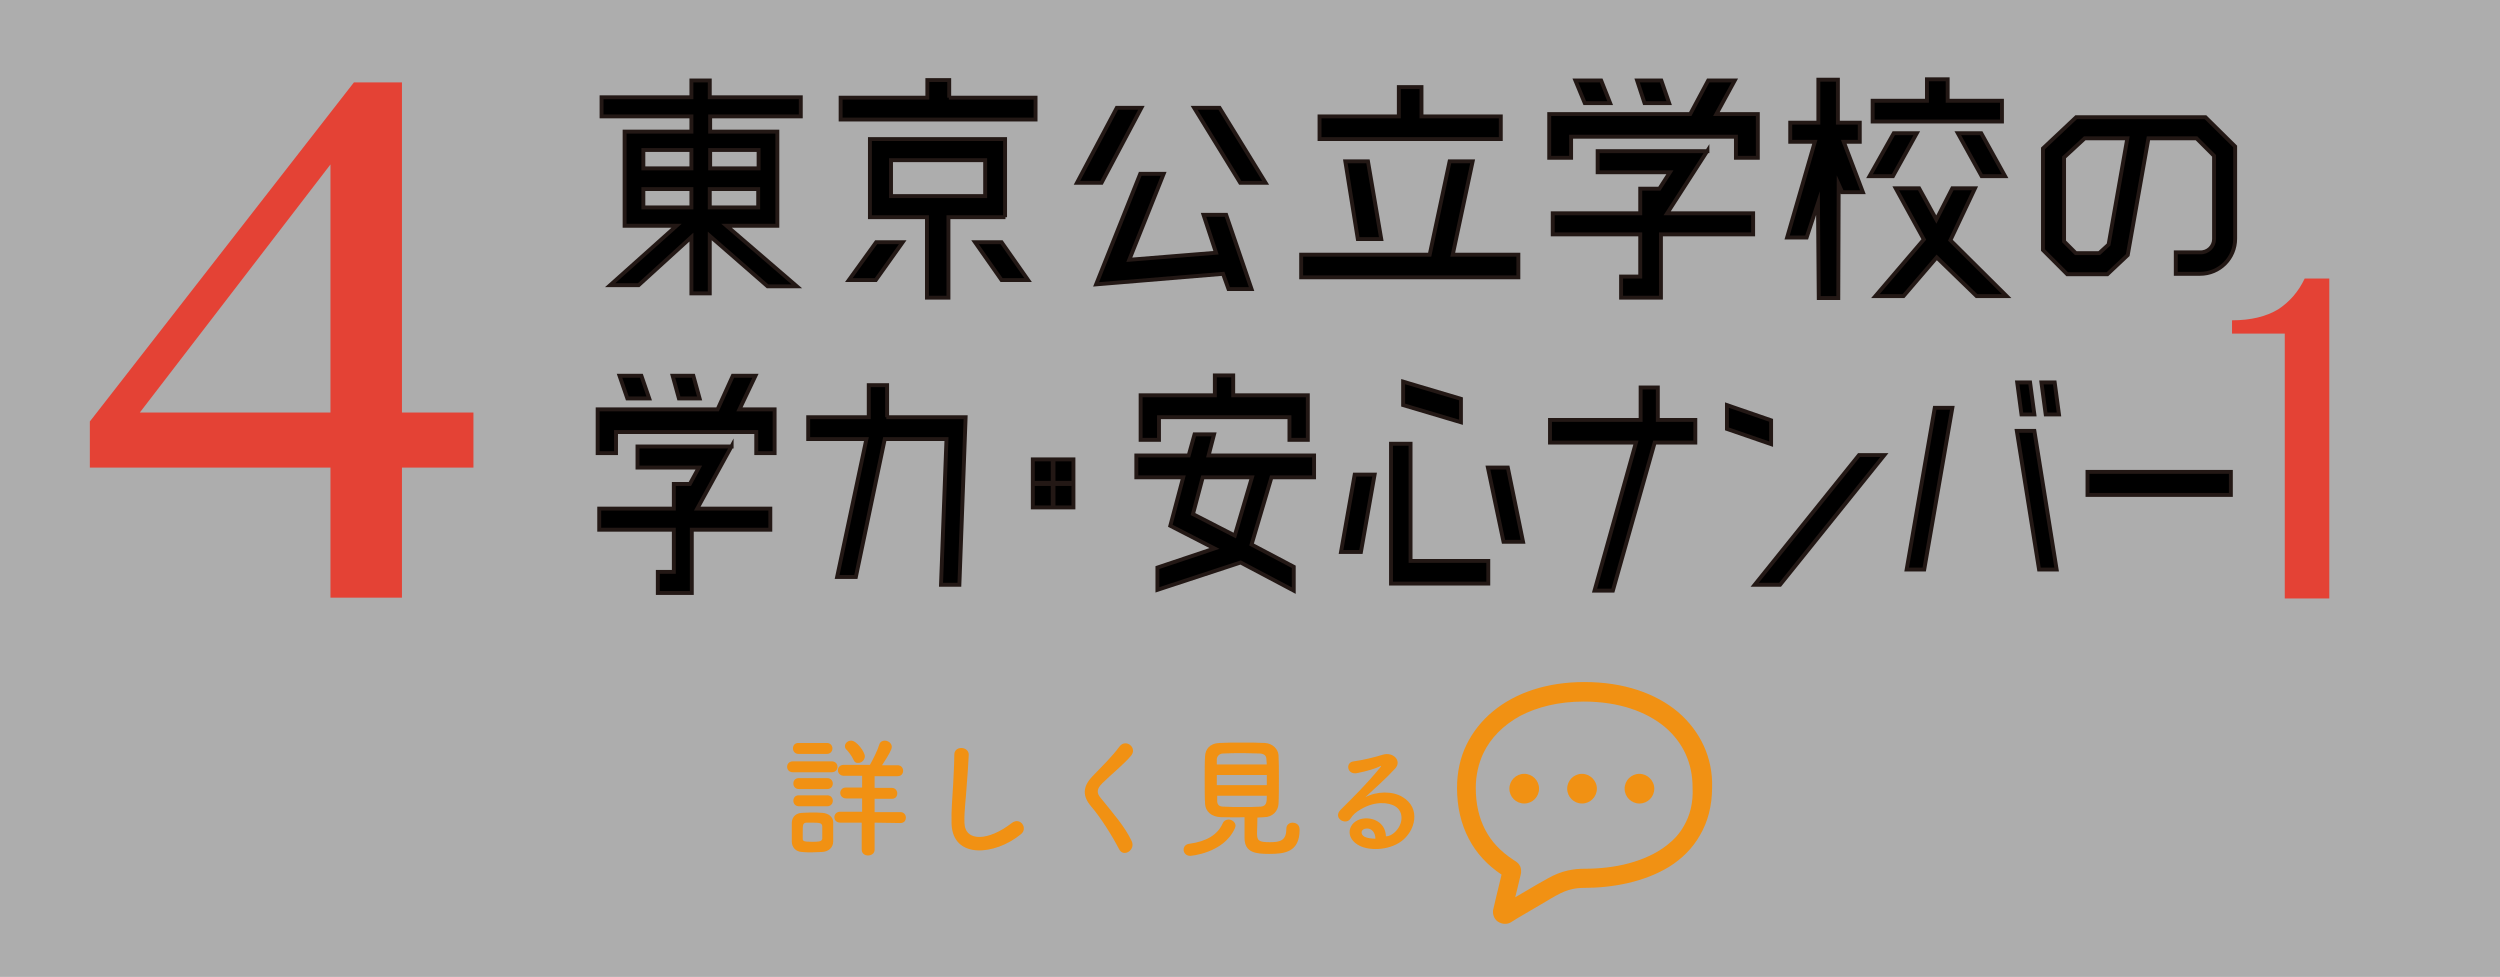 <?xml version="1.0" encoding="utf-8"?>
<!-- Generator: Adobe Illustrator 19.1.0, SVG Export Plug-In . SVG Version: 6.00 Build 0)  -->
<!DOCTYPE svg PUBLIC "-//W3C//DTD SVG 1.1//EN" "http://www.w3.org/Graphics/SVG/1.1/DTD/svg11.dtd">
<svg version="1.1" xmlns="http://www.w3.org/2000/svg" xmlns:xlink="http://www.w3.org/1999/xlink" x="0px" y="0px" width="640px"
	 height="250px" viewBox="0 0 640 250" style="enable-background:new 0 0 640 250;" xml:space="preserve">
<rect x="0" y="0" width="640" height="250" fill="#333333" stroke="none"/>
<style type="text/css">
	.st0{display:none;}
	.st1{display:inline;opacity:0.6;fill:#FFFFFF;}
	.st2{display:inline;}
	.st3{fill:#E44235;}
	.st4{stroke:#231815;stroke-miterlimit:10;}
	.st5{fill:#F19113;}
	.st6{opacity:0.6;fill:#FFFFFF;}
</style>
<g id="_x31_" class="st0">
	<rect class="st1" width="640" height="250"/>
	<g class="st2">
		<g>
			<path class="st3" d="M72.3,154V44.9H50.6v-5.5c7.9-0.1,14.2-1.6,18.9-4.6c4.7-3,8.4-7.2,11-12.7h10.1V154H72.3z"/>
		</g>
	</g>
	<g class="st2">
		<path class="st4" d="M157.2,22.7h18.3l-3.4,15.7l3.1,10.9v13.4h-8.3v-5.3h3V50l-3.2-11.5l2.2-10.5h-6.3v49h-5.3V22.7z M212,33.7
			h-19.2l-0.9,7.7h17.4l-0.9,33.8h-5.7l0.8-28.2h-12.3l-3.4,27.7H182l5.1-41h-8.8V28h13.9v-6.5h5.8V28h14V33.7z"/>
		<path class="st4" d="M244.2,42.1h-7.5l-5.7-9.9l6.6-10h7.7l-6.7,10.3L244.2,42.1z M276.7,75.1h-9.6l-12.9-10.6l-12.5,10.6h-9.8
			l19.3-16.2V45.8h6.6v13.6L276.7,75.1z M236,57.5l-3.9-8.9h7.3l3.9,8.9H236z M260,42.1h-7.5l-6-10.6l5.9-9.3h7.5l-5.9,9.4L260,42.1
			z M276.1,42.1h-7.3L263,31.7l4.9-9.5h7.3l-4.8,9.4L276.1,42.1z M265,57.5l4.3-9.5h7.2l-4.1,9.5H265z"/>
		<path class="st4" d="M211.7,123.2H199l-6,17.2l12.7,5.7v6.1l-16-7.2l-25.1,7v-5.7l17.2-4.9l-13.3-5.8l3.9-12.4h-14.1v-5.6h15.8
			l1.8-5.4h5.8l-1.7,5.4h31.7V123.2z M165.1,107.8v5.8h-5.6v-11.4h22.4v-5.1h5.6v5.1h22.4v11.4h-5.6v-5.8H165.1z M187.9,138.1
			l5.1-14.9h-14.8l-3,9.4L187.9,138.1z"/>
		<path class="st4" d="M254.9,104.9l-18.8,17.6h-8.2l26.9-25.3l27.8,25.3h-8.4L254.9,104.9z M257.5,145.7h19.2v5.3h-43.6v-5.3h19.2
			v-8.9h-15.2v-5.3h15.2v-7.5h-12.2v-5.2h29.7v5.2h-12.3v7.5h15.2v5.3h-15.2V145.7z"/>
		<path class="st4" d="M349.7,108.5v5.8h-13.9l-14.2,37.9h-6.3l14.1-37.9h-29.3v-5.8H331v-8.3h5.9v8.3H349.7z"/>
		<path class="st4" d="M386.5,114.7l-15.1-3.9v-6.1l15.1,3.9V114.7z M416.5,117.5h8.7l-35.7,33.2h-8.7L416.5,117.5z"/>
		<path class="st4" d="M440.2,146.8l9.6-41.4h6l-9.6,41.4H440.2z M483.9,111.3l7.6,35.5h-6l-7.6-35.5H483.9z M483.9,107.1h-4.4
			l-1.4-8.2h4.4L483.9,107.1z M492.2,107.1h-4.5l-1.4-8.2h4.5L492.2,107.1z"/>
		<path class="st4" d="M560.6,127.7h-48.9v-5.9h48.9V127.7z"/>
	</g>
	<g class="st2">
		<path class="st3" d="M584.9,154.2V86.4h-13.5V83c4.9,0,8.8-1,11.8-2.8c2.9-1.9,5.2-4.5,6.8-7.9h6.3v81.9H584.9z"/>
	</g>
	<g class="st2">
		<g>
			<g>
				<path class="st5" d="M203,197.7c-1,0-1.5-0.7-1.5-1.4c0-0.7,0.5-1.4,1.5-1.4h9.9c1,0,1.5,0.7,1.5,1.4c0,0.7-0.5,1.4-1.5,1.4H203
					z M210.5,218.1c-0.7,0-1.7,0.1-2.7,0.1c-0.9,0-1.9,0-2.6-0.1c-1.5-0.1-2.5-1.2-2.5-2.7c0-0.9,0-1.7,0-2.4c0-0.8,0-1.5,0-2.3
					c0-1.3,0.8-2.5,2.5-2.6c0.6,0,1.5-0.1,2.4-0.1c1.1,0,2.2,0,3,0.1c1.3,0.1,2.7,0.9,2.7,2.4c0,0.8,0,1.6,0,2.5c0,0.8,0,1.6,0,2.4
					C213.3,216.9,212.2,218,210.5,218.1z M204.4,193c-0.9,0-1.4-0.7-1.4-1.4c0-0.7,0.4-1.4,1.4-1.4h7.3c0.9,0,1.4,0.7,1.4,1.4
					c0,0.7-0.5,1.4-1.4,1.4H204.4z M204.5,202c-0.9,0-1.4-0.7-1.4-1.4c0-0.7,0.4-1.4,1.4-1.4h7.3c0.9,0,1.4,0.7,1.4,1.4
					c0,0.7-0.5,1.4-1.4,1.4H204.5z M204.5,206.4c-0.9,0-1.4-0.7-1.4-1.4s0.4-1.4,1.4-1.4h7.3c0.9,0,1.4,0.7,1.4,1.4
					s-0.5,1.4-1.4,1.4H204.5z M210.5,213.1c0-0.5,0-1.1,0-1.6c-0.1-0.8-0.6-0.9-2.5-0.9c-0.6,0-1.2,0-1.6,0
					c-0.9,0.1-0.9,0.6-0.9,2.5c0,0.5,0,1.1,0,1.6c0,0.6,0.2,0.8,2.4,0.8c1.5,0,2.5,0,2.6-0.8C210.5,214.2,210.5,213.6,210.5,213.1z
					 M223.9,210.6l0,6.9c0,1-0.8,1.5-1.7,1.5c-0.8,0-1.6-0.5-1.6-1.5v-6.9l-5.5,0c-1,0-1.5-0.7-1.5-1.4c0-0.7,0.5-1.4,1.5-1.4l5.6,0
					v-3.4l-4.1,0c-0.9,0-1.5-0.7-1.5-1.4c0-0.7,0.5-1.4,1.5-1.4l4.1,0v-3l-4.7,0c-0.9,0-1.5-0.7-1.5-1.4c0-0.7,0.5-1.4,1.5-1.4h6.7
					c0.7-1.2,2-3.8,2.4-5.2c0.2-0.7,0.8-1,1.4-1c0.9,0,1.8,0.7,1.8,1.6c0,0.7-0.8,2.1-2.5,4.7h4c0.9,0,1.4,0.7,1.4,1.4
					c0,0.7-0.4,1.4-1.4,1.4l-5.9,0v3l4.4,0c0.9,0,1.4,0.7,1.4,1.4c0,0.7-0.4,1.4-1.4,1.4l-4.4,0v3.4l6.6,0c0.9,0,1.4,0.7,1.4,1.4
					c0,0.7-0.4,1.4-1.4,1.4L223.9,210.6z M218.5,194.5c-0.5-1.1-1.4-2.2-1.9-2.7c-0.2-0.2-0.3-0.5-0.3-0.8c0-0.7,0.7-1.4,1.6-1.4
					c1.4,0,3.5,2.9,3.5,4c0,0.9-0.8,1.7-1.6,1.7C219.2,195.4,218.7,195.1,218.5,194.5z"/>
				<path class="st5" d="M243.6,210.9c-0.1-3.5,0.2-6.4,0.4-10c0.1-2.2,0.3-5.5,0.3-7.6c-0.1-2.5,3.7-2.3,3.7-0.1
					c-0.1,2.1-0.3,5.3-0.5,7.6c-0.2,3.6-0.7,6.7-0.6,9.9c0.2,4.9,6.2,4.6,12.1,0c2.2-1.7,4.3,1.4,2.3,2.9
					C254.7,219,243.9,220,243.6,210.9z"/>
				<path class="st5" d="M286.5,217.4c-2-3.8-4.8-8.2-7.2-11c-2.2-2.6-2.2-5,0.4-7.7c2.3-2.4,4.9-4.9,6.9-7.6c1.6-2.1,4.6,0.3,3,2.3
					c-1.7,2.1-5.3,5-7.4,7.1c-1.5,1.5-1.5,2.5-0.4,3.8c3.4,4.2,6.2,7.4,7.9,11C290.8,217.6,287.6,219.6,286.5,217.4z"/>
				<path class="st5" d="M304.7,219.1c-1.1,0-1.7-0.8-1.7-1.6c0-0.7,0.5-1.4,1.5-1.5c4.4-0.6,7.2-2.3,8.5-5.2c0.3-0.7,0.9-1,1.5-1
					c0.9,0,1.8,0.7,1.8,1.6c0,0.2-0.1,0.4-0.2,0.7C313.2,218.5,304.7,219.1,304.7,219.1z M312.5,209.2c-2.4-0.1-3.9-1.5-4-3.4
					c-0.1-1.5-0.1-3.9-0.1-6.3c0-2.4,0-4.7,0.1-6c0.1-1.6,1.1-3.2,3.7-3.3c1.6-0.1,3.6-0.1,5.7-0.1c2.1,0,4.2,0,5.9,0.1
					c2,0.1,3.4,1.6,3.5,3.1c0.1,1.5,0.1,3.6,0.1,5.9c0,2.5,0,5-0.1,6.6c-0.1,1.8-1.5,3.4-3.7,3.4c-0.6,0-1.1,0.1-1.7,0.1
					c0,1.4-0.1,2.9-0.1,4c0,1.9,0.4,2.3,3.3,2.3c2.6,0,4.2-0.4,4.2-3.4c0-1.1,0.8-1.6,1.6-1.6c0.6,0,1.8,0.3,1.8,1.8
					c0,5.8-3.9,6.2-7.8,6.2c-3.4,0-6.3-0.3-6.3-4.1c0-0.9,0-3.4,0-5.3C316.6,209.3,314.5,209.2,312.5,209.2z M324.3,198.4h-12.8v2.6
					h12.8V198.4z M324.3,195.8c0-0.5-0.1-1-0.1-1.4c0-0.9-0.5-1.4-1.6-1.5c-1.1,0-2.6-0.1-4.2-0.1c-1.9,0-3.8,0-5.3,0.1
					c-1,0-1.6,0.8-1.6,1.5c0,0.4,0,0.8,0,1.3H324.3z M311.6,203.6c0,0.5,0,0.9,0,1.4c0,1.1,0.6,1.5,1.6,1.5c1.6,0.1,3.2,0.1,5,0.1
					c1.5,0,3,0,4.5-0.1c1.6-0.1,1.6-1.3,1.6-2.8H311.6z"/>
				<path class="st5" d="M356.9,213.2c2.5-2.2,2.4-5.4,0.4-6.7c-1.8-1.2-5.4-1.4-8.8,0.6c-1.4,0.8-2.1,1.4-2.8,2.5
					c-1.2,1.8-4.6-0.2-2.5-2.3c3.7-3.7,6.4-6.3,10.2-10.9c0.4-0.5,0-0.3-0.2-0.2c-0.9,0.5-3.2,1.2-5.7,1.7c-2.7,0.6-3.2-2.8-0.9-3
					c2.3-0.3,5.5-1.1,7.4-1.7c2.7-0.8,4.9,1.6,3.2,3.5c-1.1,1.2-2.4,2.5-3.8,3.8s-2.7,2.5-3.9,3.6c3-1.6,7-1.6,9.5-0.1
					c4.9,2.9,3.3,8.8-0.3,11.4c-3.3,2.4-8.6,2.5-11.2,0.8c-3.6-2.3-2-6.5,2-6.7c2.7-0.1,5.2,1.5,5.3,4.6
					C355.6,214.1,356.3,213.7,356.9,213.2z M349.8,212.1c-1.5,0.1-1.6,1.5-0.5,2.1c0.8,0.4,1.9,0.5,2.8,0.5
					C352.1,213.2,351.2,212,349.8,212.1z"/>
			</g>
			<g>
				<path class="st5" d="M429.6,182.3c-5.7-4.8-13.9-7.7-24-7.7c-9.5,0-17.6,2.7-23.4,7.5c-2.9,2.4-5.2,5.3-6.8,8.6
					c-1.6,3.3-2.4,7-2.4,11c0,4.8,1,9.2,3,13c1.9,3.7,4.8,6.8,8.4,9.2c-0.9,3.6-2.1,8.8-2.1,8.8c-0.1,0.2-0.1,0.5-0.1,0.7
					c0,1,0.4,1.9,1.2,2.5l0,0v0c0.6,0.4,1.2,0.6,1.9,0.6c0.5,0,1-0.1,1.5-0.4l0,0l0,0c0,0,0.6-0.4,1.6-1c1.5-0.9,3.8-2.2,5.8-3.4
					c1-0.6,2-1.2,2.7-1.6c0.8-0.4,1.3-0.8,1.6-0.9l0,0l0,0c2.8-1.6,5.1-1.9,6.9-1.9c7.5,0,15.5-1.5,21.9-5.4c3.2-2,6-4.7,7.9-8.1
					c2-3.4,3.1-7.5,3.1-12.3C438.5,194,435.3,187.2,429.6,182.3z M431.1,211.4c-1.1,2-2.6,3.6-4.4,5c-2.7,2.1-6,3.6-9.7,4.6
					c-3.7,1-7.6,1.4-11.5,1.4c-2.4,0-5.7,0.4-9.3,2.5v0c-0.4,0.2-1.3,0.7-2.5,1.4c-1.7,1-3.9,2.3-5.8,3.4c0.5-1.9,1-4.2,1.4-5.8v0
					c0.1-0.3,0.1-0.6,0.1-0.9c0-0.5-0.1-1.1-0.4-1.5c-0.2-0.4-0.5-0.6-0.7-0.8c-0.4-0.3-0.6-0.4-0.8-0.5l-0.1-0.1l0,0
					c-3.2-2.1-5.6-4.6-7.2-7.7c-1.6-3.1-2.4-6.6-2.4-10.7c0-3.2,0.7-6.2,1.9-8.8c1.9-4,5.1-7.2,9.4-9.6c4.4-2.3,9.9-3.7,16.3-3.7
					c9.1,0,16.1,2.6,20.8,6.5c4.7,4,7.1,9.3,7.1,15.5C433.5,205.6,432.6,208.8,431.1,211.4z"/>
				<path class="st5" d="M390.2,198.1c-2.1,0-3.8,1.7-3.8,3.8c0,2.1,1.7,3.8,3.8,3.8c2.1,0,3.8-1.7,3.8-3.8
					C394,199.8,392.3,198.1,390.2,198.1z"/>
				<path class="st5" d="M405,198.1c-2.1,0-3.8,1.7-3.8,3.8c0,2.1,1.7,3.8,3.8,3.8c2.1,0,3.8-1.7,3.8-3.8S407,198.1,405,198.1z"/>
				<path class="st5" d="M419.7,198.1c-2.1,0-3.8,1.7-3.8,3.8c0,2.1,1.7,3.8,3.8,3.8c2.1,0,3.8-1.7,3.8-3.8S421.7,198.1,419.7,198.1
					z"/>
			</g>
		</g>
	</g>
</g>
<g id="_x32_" class="st0">
	<rect class="st1" width="640" height="250"/>
	<g class="st2">
		<g>
			<path class="st3" d="M26.6,153v-3.4c9.6-9.1,17.8-17.1,24.9-24c7-6.9,12.9-13,17.8-18.4c4.9-5.3,8.8-10,11.9-14
				c3.1-4,5.4-7.5,7.1-10.7c1.7-3.1,2.9-6,3.5-8.7c0.6-2.6,0.9-5.3,0.9-7.9c0-3.8-0.6-7.5-1.8-11.1c-1.2-3.6-3-6.8-5.3-9.5
				c-2.3-2.8-5.3-5-8.7-6.7c-3.5-1.7-7.5-2.5-12.2-2.5c-3.6,0-7.1,0.6-10.6,1.9c-3.5,1.2-6.6,2.9-9.4,5c-2.8,2.1-5.2,4.6-7.1,7.4
				c-1.9,2.8-3.1,5.9-3.7,9.1h-3.8c0.4-5.3,1.8-10.3,4.2-14.9c2.4-4.7,5.5-8.7,9.2-12.2c3.7-3.5,8-6.2,12.8-8.2c4.8-2,9.9-3,15.2-3
				c6.7,0,12.5,1,17.6,2.9c5.1,1.9,9.3,4.5,12.6,7.7c3.4,3.2,5.9,7,7.6,11.3c1.7,4.3,2.6,8.8,2.6,13.6c0,5-1.1,10-3.3,15.1
				c-2.2,5.1-5.8,10.8-10.7,17.1c-4.9,6.3-11.4,13.5-19.3,21.5c-7.9,8-17.6,17.4-29,28.1h69L109,153H26.6z"/>
		</g>
	</g>
	<g class="st2">
		<path class="st4" d="M172,39.8h4.6l1.7,13.4h-4.6l-0.2-1.9l-3.2,0.1v24.9h-5.1V51.6l-8.8,0.3l6.5-11.6l-6.7-6.9l8.4-13.4h5.8
			l-7.9,12.7l3,3.3l3.9-6.4h5.3L164.2,47l8.5-0.2L172,39.8z M156.2,72.4l1.5-14.4h4.6l-1.5,14.4H156.2z M172.5,59.4h4.6l0.6,10.1
			h-4.6L172.5,59.4z M199.5,70.6h13.3v5.1h-31.6v-5.1h13.2v-9.2h-10.3v-5.2h10.3v-6.9h5.2v6.9h10.4v5.2h-10.4V70.6z M191.6,47.3
			h-8.1l10.1-8.2l-6.9-8.8h6.7l3.4,4.7l4.7-8h-18.5v-5h27.2l-9.8,16.7l11.3,8.5h-8.5l-6-4.4L191.6,47.3z"/>
		<path class="st4" d="M237.2,24.8v5.6l-9.3-2.4v-5.6L237.2,24.8z M237.2,40v5.6l-9.3-2.5v-5.6L237.2,40z M228.6,75.6l3.9-19.8h5.6
			l-4,19.8H228.6z M282.7,28.9h-6.8l-9.3,9.4l15.4,7.2v5.2l-6.4-2.9v28.6h-4.9v-9.7H253l-1,9.4h-4.9l2.3-21.9v-6.8l-5.3,2.3v-5.1
			l14.3-6.4l-9.4-9.3h-6V24h17.4v-3.5h4.9V24h17.4V28.9z M253.6,61.5h17.1v-5.7h-16.6L253.6,61.5z M270.7,50.8v-5.2l-8.3-3.7
			l-8.1,3.5v5.4H270.7z M262.4,35.4l6.3-6.5H256L262.4,35.4z"/>
		<path class="st4" d="M351.8,41.8L342,57.1l5.8,18.4h-5.9l-3.9-12.3l-6.7,10.3h-6.7l11.2-17.3l-7.2-22.1h-22.5v9.4h16.5l-1.7,21
			h-5.6l1.2-15.5h-10.9l-2.3,26.2h-5.6l2.8-32.1V28.5H328v-8.1h5.6v8.1h17.3v5.6h-16.3l5.1,16.1l5.4-8.4H351.8z M347.8,26.4h-6.2
			l-2.2-4.9h6.2L347.8,26.4z"/>
		<path class="st4" d="M422.7,53.3h-24.6l8,7.9l3.7-3.6h7.8l-7.5,7.5l9.2,9h-7.9l-21.2-20.7h-6.8v13.3l9-2.2V70l-14.6,3.7V53.3h-9.9
			V48h9.9V21.1H417v5.7h-33.7v3.4H414v5.3h-30.7V39H414v5.4h-30.7V48h39.4V53.3z"/>
		<path class="st4" d="M156.1,106.8h6l3.9,10.6h-6.1L156.1,106.8z M166.3,97.2h5.6v54.2h-5.6v-18.1l-8.3,5.9v-7l8.3-5.8V97.2z
			 M211.7,129.1h-7v22.4h-5.2v-22.4h-22.9v-5.2h22.9V120h5.2v3.9h7V129.1z M209.8,102.5l-32.7,2.9v-5.6l32.7-2.9V102.5z
			 M177.5,108.2h5.8l2.3,10h-5.7L177.5,108.2z M188.3,133.6l5,8.4h-6.5l-4.9-8.4H188.3z M188.8,106.8h5.8l1.5,8.7h-5.7L188.8,106.8z
			 M204.1,107.3h6.2l-4.6,10.3h-6.2L204.1,107.3z"/>
		<path class="st4" d="M269.6,121.3v5.6h-18.9l17.7,18.8h-7.6l-13.6-14.5v19.9h-5.6v-19.6l-12.4,14.1h-7.5l16.5-18.8H219v-5.6h11.2
			l-3.2-10.1h5.8l3.3,10.1h5.5V108h-19.5v-5.6h19.5v-5.9h5.6v5.9h19.4v5.6h-19.4v13.4h5.4l3.8-10.1h6l-3.7,10.1H269.6z"/>
		<path class="st4" d="M274.8,124l0.8-15.6h5.1l-0.8,15.6H274.8z M282.1,152V96.3h5.5V152H282.1z M289.1,106.3h4.9l0.8,8.5H290
			L289.1,106.3z M317.5,144.7h14.3v5.3h-34.2v-5.3h14.4v-14.2h-10.3v-5.3h10.3v-11.7h-8.2l-1.8,9.6h-5.6l4.1-23h5.7l-1.5,8h7.2V96.6
			h5.4v11.5h11.2v5.3h-11.2v11.7h10.2v5.3h-10.2V144.7z"/>
		<path class="st4" d="M388.4,107.5v5.8h-13.9l-14.2,37.9H354l14.1-37.9h-29.3v-5.8h30.9v-8.3h5.9v8.3H388.4z"/>
		<path class="st4" d="M414.7,113.7l-15.1-3.9v-6.1l15.1,3.9V113.7z M444.6,116.5h8.7l-35.7,33.2H409L444.6,116.5z"/>
		<path class="st4" d="M457.8,145.8l9.6-41.4h6l-9.6,41.4H457.8z M501.4,110.3l7.6,35.5h-6l-7.6-35.5H501.4z M501.4,106.1H497
			l-1.4-8.2h4.4L501.4,106.1z M509.7,106.1h-4.5l-1.4-8.2h4.5L509.7,106.1z"/>
		<path class="st4" d="M567.7,126.7h-48.9v-5.9h48.9V126.7z"/>
	</g>
	<g class="st2">
		<path class="st3" d="M584.9,153.2V85.4h-13.5V82c4.9,0,8.8-1,11.8-2.8c2.9-1.9,5.2-4.5,6.8-7.9h6.3v81.9H584.9z"/>
	</g>
	<g class="st2">
		<g>
			<g>
				<path class="st5" d="M203,197.7c-1,0-1.5-0.7-1.5-1.4c0-0.7,0.5-1.4,1.5-1.4h9.9c1,0,1.5,0.7,1.5,1.4c0,0.7-0.5,1.4-1.5,1.4H203
					z M210.5,218.1c-0.7,0-1.7,0.1-2.7,0.1c-0.9,0-1.9,0-2.6-0.1c-1.5-0.1-2.5-1.2-2.5-2.7c0-0.9,0-1.7,0-2.4c0-0.8,0-1.5,0-2.3
					c0-1.3,0.8-2.5,2.5-2.6c0.6,0,1.5-0.1,2.4-0.1c1.1,0,2.2,0,3,0.1c1.3,0.1,2.7,0.9,2.7,2.4c0,0.8,0,1.6,0,2.5c0,0.8,0,1.6,0,2.4
					C213.3,216.9,212.2,218,210.5,218.1z M204.4,193c-0.9,0-1.4-0.7-1.4-1.4c0-0.7,0.4-1.4,1.4-1.4h7.3c0.9,0,1.4,0.7,1.4,1.4
					c0,0.7-0.5,1.4-1.4,1.4H204.4z M204.5,202c-0.9,0-1.4-0.7-1.4-1.4c0-0.7,0.4-1.4,1.4-1.4h7.3c0.9,0,1.4,0.7,1.4,1.4
					c0,0.7-0.5,1.4-1.4,1.4H204.5z M204.5,206.4c-0.9,0-1.4-0.7-1.4-1.4s0.4-1.4,1.4-1.4h7.3c0.9,0,1.4,0.7,1.4,1.4
					s-0.5,1.4-1.4,1.4H204.5z M210.5,213.1c0-0.5,0-1.1,0-1.6c-0.1-0.8-0.6-0.9-2.5-0.9c-0.6,0-1.2,0-1.6,0
					c-0.9,0.1-0.9,0.6-0.9,2.5c0,0.5,0,1.1,0,1.6c0,0.6,0.2,0.8,2.4,0.8c1.5,0,2.5,0,2.6-0.8C210.5,214.2,210.5,213.6,210.5,213.1z
					 M223.9,210.6l0,6.9c0,1-0.8,1.5-1.7,1.5c-0.8,0-1.6-0.5-1.6-1.5v-6.9l-5.5,0c-1,0-1.5-0.7-1.5-1.4c0-0.7,0.5-1.4,1.5-1.4l5.6,0
					v-3.4l-4.1,0c-0.9,0-1.5-0.7-1.5-1.4c0-0.7,0.5-1.4,1.5-1.4l4.1,0v-3l-4.7,0c-0.9,0-1.5-0.7-1.5-1.4c0-0.7,0.5-1.4,1.5-1.4h6.7
					c0.7-1.2,2-3.8,2.4-5.2c0.2-0.7,0.8-1,1.4-1c0.9,0,1.8,0.7,1.8,1.6c0,0.7-0.8,2.1-2.5,4.7h4c0.9,0,1.4,0.7,1.4,1.4
					c0,0.7-0.4,1.4-1.4,1.4l-5.9,0v3l4.4,0c0.9,0,1.4,0.7,1.4,1.4c0,0.7-0.4,1.4-1.4,1.4l-4.4,0v3.4l6.6,0c0.9,0,1.4,0.7,1.4,1.4
					c0,0.7-0.4,1.4-1.4,1.4L223.9,210.6z M218.5,194.5c-0.5-1.1-1.4-2.2-1.9-2.7c-0.2-0.2-0.3-0.5-0.3-0.8c0-0.7,0.7-1.4,1.6-1.4
					c1.4,0,3.5,2.9,3.5,4c0,0.9-0.8,1.7-1.6,1.7C219.2,195.4,218.7,195.1,218.5,194.5z"/>
				<path class="st5" d="M243.6,210.9c-0.1-3.5,0.2-6.4,0.4-10c0.1-2.2,0.3-5.5,0.3-7.6c-0.1-2.5,3.7-2.3,3.7-0.1
					c-0.1,2.1-0.3,5.3-0.5,7.6c-0.2,3.6-0.7,6.7-0.6,9.9c0.2,4.9,6.2,4.6,12.1,0c2.2-1.7,4.3,1.4,2.3,2.9
					C254.7,219,243.9,220,243.6,210.9z"/>
				<path class="st5" d="M286.5,217.4c-2-3.8-4.8-8.2-7.2-11c-2.2-2.6-2.2-5,0.4-7.7c2.3-2.4,4.9-4.9,6.9-7.6c1.6-2.1,4.6,0.3,3,2.3
					c-1.7,2.1-5.3,5-7.4,7.1c-1.5,1.5-1.5,2.5-0.4,3.8c3.4,4.2,6.2,7.4,7.9,11C290.8,217.6,287.6,219.6,286.5,217.4z"/>
				<path class="st5" d="M304.7,219.1c-1.1,0-1.7-0.8-1.7-1.6c0-0.7,0.5-1.4,1.5-1.5c4.4-0.6,7.2-2.3,8.5-5.2c0.3-0.7,0.9-1,1.5-1
					c0.9,0,1.8,0.7,1.8,1.6c0,0.2-0.1,0.4-0.2,0.7C313.2,218.5,304.7,219.1,304.7,219.1z M312.5,209.2c-2.4-0.1-3.9-1.5-4-3.4
					c-0.1-1.5-0.1-3.9-0.1-6.3c0-2.4,0-4.7,0.1-6c0.1-1.6,1.1-3.2,3.7-3.3c1.6-0.1,3.6-0.1,5.7-0.1c2.1,0,4.2,0,5.9,0.1
					c2,0.1,3.4,1.6,3.5,3.1c0.1,1.5,0.1,3.6,0.1,5.9c0,2.5,0,5-0.1,6.6c-0.1,1.8-1.5,3.4-3.7,3.4c-0.6,0-1.1,0.1-1.7,0.1
					c0,1.4-0.1,2.9-0.1,4c0,1.9,0.4,2.3,3.3,2.3c2.6,0,4.2-0.4,4.2-3.4c0-1.1,0.8-1.6,1.6-1.6c0.6,0,1.8,0.3,1.8,1.8
					c0,5.8-3.9,6.2-7.8,6.2c-3.4,0-6.3-0.3-6.3-4.1c0-0.9,0-3.4,0-5.3C316.6,209.3,314.5,209.2,312.5,209.2z M324.3,198.4h-12.8v2.6
					h12.8V198.4z M324.3,195.8c0-0.5-0.1-1-0.1-1.4c0-0.9-0.5-1.4-1.6-1.5c-1.1,0-2.6-0.1-4.2-0.1c-1.9,0-3.8,0-5.3,0.1
					c-1,0-1.6,0.8-1.6,1.5c0,0.4,0,0.8,0,1.3H324.3z M311.6,203.6c0,0.5,0,0.9,0,1.4c0,1.1,0.6,1.5,1.6,1.5c1.6,0.1,3.2,0.1,5,0.1
					c1.5,0,3,0,4.5-0.1c1.6-0.1,1.6-1.3,1.6-2.8H311.6z"/>
				<path class="st5" d="M356.9,213.2c2.5-2.2,2.4-5.4,0.4-6.7c-1.8-1.2-5.4-1.4-8.8,0.6c-1.4,0.8-2.1,1.4-2.8,2.5
					c-1.2,1.8-4.6-0.2-2.5-2.3c3.7-3.7,6.4-6.3,10.2-10.9c0.4-0.5,0-0.3-0.2-0.2c-0.9,0.5-3.2,1.2-5.7,1.7c-2.7,0.6-3.2-2.8-0.9-3
					c2.3-0.3,5.5-1.1,7.4-1.7c2.7-0.8,4.9,1.6,3.2,3.5c-1.1,1.2-2.4,2.5-3.8,3.8s-2.7,2.5-3.9,3.6c3-1.6,7-1.6,9.5-0.1
					c4.9,2.9,3.3,8.8-0.3,11.4c-3.3,2.4-8.6,2.5-11.2,0.8c-3.6-2.3-2-6.5,2-6.7c2.7-0.1,5.2,1.5,5.3,4.6
					C355.6,214.1,356.3,213.7,356.9,213.2z M349.8,212.1c-1.5,0.1-1.6,1.5-0.5,2.1c0.8,0.4,1.9,0.5,2.8,0.5
					C352.1,213.2,351.2,212,349.8,212.1z"/>
			</g>
			<g>
				<path class="st5" d="M429.6,182.3c-5.7-4.8-13.9-7.7-24-7.7c-9.5,0-17.6,2.7-23.4,7.5c-2.9,2.4-5.2,5.3-6.8,8.6
					c-1.6,3.3-2.4,7-2.4,11c0,4.8,1,9.2,3,13c1.9,3.7,4.8,6.8,8.4,9.2c-0.9,3.6-2.1,8.8-2.1,8.8c-0.1,0.2-0.1,0.5-0.1,0.7
					c0,1,0.4,1.9,1.2,2.5l0,0v0c0.6,0.4,1.2,0.6,1.9,0.6c0.5,0,1-0.1,1.5-0.4l0,0l0,0c0,0,0.6-0.4,1.6-1c1.5-0.9,3.8-2.2,5.8-3.4
					c1-0.6,2-1.2,2.7-1.6c0.8-0.4,1.3-0.8,1.6-0.9l0,0l0,0c2.8-1.6,5.1-1.9,6.9-1.9c7.5,0,15.5-1.5,21.9-5.4c3.2-2,6-4.7,7.9-8.1
					c2-3.4,3.1-7.5,3.1-12.3C438.5,194,435.3,187.2,429.6,182.3z M431.1,211.4c-1.1,2-2.6,3.6-4.4,5c-2.7,2.1-6,3.6-9.7,4.6
					c-3.7,1-7.6,1.4-11.5,1.4c-2.4,0-5.7,0.4-9.3,2.5v0c-0.4,0.2-1.3,0.7-2.5,1.4c-1.7,1-3.9,2.3-5.8,3.4c0.5-1.9,1-4.2,1.4-5.8v0
					c0.1-0.3,0.1-0.6,0.1-0.9c0-0.5-0.1-1.1-0.4-1.5c-0.2-0.4-0.5-0.6-0.7-0.8c-0.4-0.3-0.6-0.4-0.8-0.5l-0.1-0.1l0,0
					c-3.2-2.1-5.6-4.6-7.2-7.7c-1.6-3.1-2.4-6.6-2.4-10.7c0-3.2,0.7-6.2,1.9-8.8c1.9-4,5.1-7.2,9.4-9.6c4.4-2.3,9.9-3.7,16.3-3.7
					c9.1,0,16.1,2.6,20.8,6.5c4.7,4,7.1,9.3,7.1,15.5C433.5,205.6,432.6,208.8,431.1,211.4z"/>
				<path class="st5" d="M390.2,198.1c-2.1,0-3.8,1.7-3.8,3.8c0,2.1,1.7,3.8,3.8,3.8c2.1,0,3.8-1.7,3.8-3.8
					C394,199.8,392.3,198.1,390.2,198.1z"/>
				<path class="st5" d="M405,198.1c-2.1,0-3.8,1.7-3.8,3.8c0,2.1,1.7,3.8,3.8,3.8c2.1,0,3.8-1.7,3.8-3.8S407,198.1,405,198.1z"/>
				<path class="st5" d="M419.7,198.1c-2.1,0-3.8,1.7-3.8,3.8c0,2.1,1.7,3.8,3.8,3.8c2.1,0,3.8-1.7,3.8-3.8S421.7,198.1,419.7,198.1
					z"/>
			</g>
		</g>
	</g>
</g>
<g id="_x33_" class="st0">
	<rect class="st1" width="640" height="250"/>
	<g class="st2">
		<g>
			<path class="st3" d="M52.6,85.9c4.9-0.6,9.3-1.7,13.4-3.3c4.1-1.7,7.6-3.8,10.5-6.5c2.9-2.7,5.2-5.7,6.8-9.3
				c1.6-3.5,2.4-7.4,2.4-11.7c0-2.8-0.6-5.5-1.7-8c-1.1-2.5-2.7-4.7-4.7-6.5c-2-1.9-4.5-3.3-7.3-4.4c-2.8-1-6-1.6-9.4-1.6
				c-2.4,0-4.9,0.4-7.6,1.2c-2.7,0.8-5.2,2-7.6,3.5c-2.4,1.5-4.7,3.2-6.8,5.1c-2.1,1.9-3.7,4-5,6.2l-3.8-1.5c1.4-3.9,3.2-7.5,5.5-11
				c2.3-3.4,5.1-6.4,8.3-9c3.2-2.6,6.9-4.6,11-6.1c4.1-1.5,8.7-2.2,13.7-2.2c4.7,0,9.1,0.7,13.2,2.1c4.1,1.4,7.7,3.3,10.7,5.7
				c3.1,2.4,5.5,5.3,7.3,8.7c1.8,3.3,2.7,6.9,2.7,10.8c0,2-0.5,4.2-1.5,6.7c-1,2.5-2.4,5-4.2,7.5c-1.8,2.5-3.9,5-6.2,7.4
				c-2.4,2.4-4.9,4.6-7.5,6.5c3.7,1.1,7.2,2.8,10.4,5.1c3.2,2.3,6.1,5,8.5,8.1c2.4,3.1,4.3,6.5,5.7,10c1.4,3.6,2.1,7.2,2.1,10.7
				c0,7.7-1.5,14.3-4.5,20c-3,5.7-7.1,10.4-12.4,14.2c-5.2,3.8-11.4,6.6-18.6,8.5c-7.2,1.9-14.9,2.8-23.1,2.8
				c-3.5,0-6.7-0.3-9.4-0.8c-2.8-0.5-5.1-1.2-7.1-2.2c-1.9-0.9-3.4-2-4.5-3.3c-1-1.3-1.6-2.7-1.6-4.4c0-1.4,0.3-2.5,1-3.4
				c0.7-0.9,1.5-1.7,2.6-2.2c1-0.6,2.2-1,3.4-1.2c1.2-0.2,2.4-0.4,3.5-0.4c2.3,0,4.3,0.2,5.9,0.7s3.1,1,4.4,1.7
				c1.3,0.7,2.5,1.4,3.6,2.2c1.1,0.8,2.3,1.5,3.5,2.2c1.2,0.7,2.6,1.2,4.1,1.7c1.5,0.5,3.3,0.7,5.4,0.7c4.5,0,8.5-0.7,11.9-2.2
				s6.3-3.5,8.7-5.9c2.3-2.5,4.1-5.3,5.3-8.5c1.2-3.2,1.8-6.6,1.8-10.1c0-4.4-0.8-8.6-2.5-12.4c-1.7-3.8-4.3-7.1-7.8-9.9
				c-3.5-2.8-8-5-13.3-6.6c-5.4-1.6-11.7-2.4-19-2.4V85.9z"/>
		</g>
	</g>
	<g class="st2">
		<path class="st4" d="M156.8,58.1h-3.7V22.8l4.1-6.4h9.5v5.8h-8l-2,3V58.1z"/>
		<path class="st4" d="M176.5,24.7v5.7l-6.1-2.4v-5.7L176.5,24.7z M176.5,39.9v5.8l-6.1-2.5v-5.8L176.5,39.9z M170.8,75.6l2.6-19.8
			h3.7l-2.6,19.8H170.8z M179.1,44.7v-5.1h4.1V26.9h3.3v12.7h4.6V20.7h3.3v6.5h8v5.1h-8v7.2h10.7v5.1H179.1z M180.4,77v-6.8l9.4-9.1
			v6.8L180.4,77z M180.5,48.2h5l5.4,10.7h-5L180.5,48.2z M199.3,64.4l6.5,11.2h-5.4l-6.5-11.2H199.3z M203.6,53.6l-9.5,8.3v-6.5
			l9.5-8.3V53.6z"/>
		<path class="st4" d="M217,24.8v5.7l-6.1-2.4v-5.7L217,24.8z M217,39.9v5.7l-6.1-2.5v-5.8L217,39.9z M211.4,75.6l2.6-19.8h3.7
			l-2.6,19.8H211.4z M220,43.2h26.3v11.1h-3.5v-5.8h-7.9v6.1h6.9v17.2h-3.5V60.1h-3.4v16.2h-3.5V60.1h-3.5v11.8h-3.5V54.6h6.9v-6.1
			h-7.9v5.8H220V43.2z M223.7,39.1v-8.6h-3v-5.1h3v-4.6h3.2v4.6h4.5v-5.1h3.3v5.1h4.5v-4.6h3.3v4.6h2.9v5.1h-2.9v8.6H223.7z
			 M231.5,30.5h-4.5V34h4.5V30.5z M239.3,30.5h-4.5V34h4.5V30.5z"/>
		<path class="st4" d="M279.2,52.2H275l4.1-13.5l-16,3.1l0.8,24.3h19.2v5.8h-22.9l-0.9-29.3l-7.9,1.5v-5.8l7.7-1.5l-0.3-10h3.9
			L263,36l22.5-4.3L279.2,52.2z M282.5,29h-2.9l-0.9-8.2h2.9L282.5,29z M287.9,29H285l-0.9-8.2h2.9L287.9,29z"/>
		<path class="st4" d="M294.3,28.1H323l-3.4,42.5h-25.3V28.1z M316.2,65l2.5-31.2h-20.6V65H316.2z"/>
		<path class="st4" d="M332.2,70.6l3.1-6.8l2.9,3.4l-3,6.5L332.2,70.6z M357.4,25.6L341,61.2l-2.9-3.3l16.4-35.5L357.4,25.6z"/>
		<path class="st4" d="M390.9,23.6h9.5v5.6h-9.5v3h-3.7v-3h-8.9v3h-3.7v-3h-9.5v-5.6h9.5v-3h3.7v3h8.9v-3h3.7V23.6z M374.7,37.3h4.6
			l-3.9,7.9v30h-3.6V52.6l-1.9,3.9h-4.6L374.7,37.3z M386.5,58.9v9.6h13.9V74h-17.5V37.3h3.6V52l6-6.4h6.3L386.5,58.9z"/>
		<path class="st4" d="M409.7,35.3h-3.3l-1.2-10h3.3L409.7,35.3z M414.3,20.2v18h5.1v5.6H416l3.4,11.3h-3.9l-1.1-3.9v25.1h-3.5
			l0-21.5l-1.8,7.8h-3.7l4.3-18.8h-4v-5.6h5.3v-18H414.3z M415.4,35.3l1.1-10h3.4l-1.1,10H415.4z M442.5,46.3h-3.7l-0.5-2.3l0,31.6
			h-3.5V46h-4l-3.2,27H424l3.2-27h-3l-0.3,1.6h-3.6l4.1-23.9h3.6l-2.9,16.9h12.4l-3.9-16.9h3.7L442.5,46.3z"/>
		<path class="st4" d="M453,40.1h-3.9l-2.1-8.3h3.9L453,40.1z M469.8,24.4h12.8v5.3H457v10.5L454.4,75h-3.5l1.6-21.2l-4.9,3.9v-6.3
			l5.4-4.3l0.5-7.2V24.4h12.6v-3.9h3.7V24.4z M471.6,56.7V68h10.9v5.4h-25.3V68h3.5V52.6h3.5V68h3.9V42h-9.3v-5.4h22.1V42h-9.3v9.4
			h8v5.4H471.6z"/>
		<path class="st4" d="M515.7,52.2h-4.3l4.1-13.5l-16,3.1l0.8,24.3h19.2v5.8h-22.9l-0.9-29.3l-7.9,1.5v-5.8l7.7-1.5l-0.3-10h3.9
			l0.3,9.2l22.5-4.3L515.7,52.2z M519,29h-2.9l-0.9-8.2h2.9L519,29z M524.4,29h-2.9l-0.9-8.2h2.9L524.4,29z"/>
		<path class="st4" d="M530.7,28.1h28.7l-3.4,42.5h-25.3V28.1z M552.6,65l2.5-31.2h-20.6V65H552.6z"/>
		<path class="st4" d="M568.7,70.6l3.1-6.8l2.9,3.4l-3,6.5L568.7,70.6z M593.9,25.6l-16.5,35.7l-2.9-3.3l16.4-35.5L593.9,25.6z"/>
		<path class="st4" d="M609.9,38.7h3.7V74l-4.1,6.4H600v-5.8h8l2-3V38.7z"/>
		<path class="st4" d="M202.6,123.9l0.8-15.5h4.9l-0.8,15.5H202.6z M209.8,152V96.3h5.4V152H209.8z M216.6,106.3h4.8l0.8,8.4h-4.8
			L216.6,106.3z M260.6,122.4v5.5h-15.3l14.2,23.1h-6.5l-12.3-20.1l-9.7,20.1H225l11.1-23.1h-12.7v-5.5h14.3v-12.7h-11v-5.6h11v-7.4
			h5.6v7.4h12.9v18.3H260.6z M250.7,122.4v-12.7h-7.5v12.7H250.7z"/>
		<path class="st4" d="M286.2,145.1h36.9v5.6h-39.2l-6-6l-9.9,7.2V145l7.4-5.5v-15.2H268v-5.6h12.9v21L286.2,145.1z M278.8,111.4
			h-5.8l-2.5-7.5h5.8L278.8,111.4z M294.5,109.3l-1.1-4.4h-7.2v-5.1h15.4v-3.5h5.3v3.5h15.5v5.1h-7.5l-0.9,4.4h6.8v33.1h-5.2v-28
			h-22.7v28h-5.2v-33.1H294.5z M313.5,122.7h-7v2.6h6v11.5H296v-11.5h6v-2.6h-7v-4.5h7v-2h4.5v2h7V122.7z M308.7,109.3l0.9-4.4h-11
			l1.1,4.4H308.7z M308.4,132.7v-3.4H300v3.4H308.4z"/>
		<path class="st4" d="M378.5,104.4v5.3h-8l1.7,19.6l0.5,5.5h-7.1l-6-8.2h-17l-3.9,2.7v11.3c0,2,1.5,3.5,3.5,3.5h25.6v5.3h-25.6
			c-4.9,0-9-4-9-9v-13.9l7.2-5.1h22.2l4,5.5l-1.5-17.2h-28.6v-5.3h28.1l-0.5-5.8h5.3l0.6,5.8H378.5z"/>
		<path class="st4" d="M425.4,107.5v5.8h-10.4l-10.7,37.9h-4.7l10.6-37.9h-22v-5.8h23.2v-8.3h4.4v8.3H425.4z"/>
		<path class="st4" d="M444.8,113.7l-11.3-3.9v-6.1l11.3,3.9V113.7z M467.3,116.5h6.5l-26.7,33.2h-6.5L467.3,116.5z"/>
		<path class="st4" d="M479.4,145.8l7.2-41.4h4.5l-7.2,41.4H479.4z M512.2,110.3l5.7,35.5h-4.5l-5.7-35.5H512.2z M512.2,106.1h-3.3
			l-1.1-8.2h3.3L512.2,106.1z M518.4,106.1H515l-1.1-8.2h3.4L518.4,106.1z"/>
		<path class="st4" d="M562.5,126.7h-36.7v-5.9h36.7V126.7z"/>
	</g>
	<g class="st2">
		<path class="st3" d="M584.9,153.2V85.4h-13.5V82c4.9,0,8.8-1,11.8-2.8c2.9-1.9,5.2-4.5,6.8-7.9h6.3v81.9H584.9z"/>
	</g>
	<g class="st2">
		<g>
			<g>
				<path class="st5" d="M203,197.7c-1,0-1.5-0.7-1.5-1.4c0-0.7,0.5-1.4,1.5-1.4h9.9c1,0,1.5,0.7,1.5,1.4c0,0.7-0.5,1.4-1.5,1.4H203
					z M210.5,218.1c-0.7,0-1.7,0.1-2.7,0.1c-0.9,0-1.9,0-2.6-0.1c-1.5-0.1-2.5-1.2-2.5-2.7c0-0.9,0-1.7,0-2.4c0-0.8,0-1.5,0-2.3
					c0-1.3,0.8-2.5,2.5-2.6c0.6,0,1.5-0.1,2.4-0.1c1.1,0,2.2,0,3,0.1c1.3,0.1,2.7,0.9,2.7,2.4c0,0.8,0,1.6,0,2.5c0,0.8,0,1.6,0,2.4
					C213.3,216.9,212.2,218,210.5,218.1z M204.4,193c-0.9,0-1.4-0.7-1.4-1.4c0-0.7,0.4-1.4,1.4-1.4h7.3c0.9,0,1.4,0.7,1.4,1.4
					c0,0.7-0.5,1.4-1.4,1.4H204.4z M204.5,202c-0.9,0-1.4-0.7-1.4-1.4c0-0.7,0.4-1.4,1.4-1.4h7.3c0.9,0,1.4,0.7,1.4,1.4
					c0,0.7-0.5,1.4-1.4,1.4H204.5z M204.5,206.4c-0.9,0-1.4-0.7-1.4-1.4s0.4-1.4,1.4-1.4h7.3c0.9,0,1.4,0.7,1.4,1.4
					s-0.5,1.4-1.4,1.4H204.5z M210.5,213.1c0-0.5,0-1.1,0-1.6c-0.1-0.8-0.6-0.9-2.5-0.9c-0.6,0-1.2,0-1.6,0
					c-0.9,0.1-0.9,0.6-0.9,2.5c0,0.5,0,1.1,0,1.6c0,0.6,0.2,0.8,2.4,0.8c1.5,0,2.5,0,2.6-0.8C210.5,214.2,210.5,213.6,210.5,213.1z
					 M223.9,210.6l0,6.9c0,1-0.8,1.5-1.7,1.5c-0.8,0-1.6-0.5-1.6-1.5v-6.9l-5.5,0c-1,0-1.5-0.7-1.5-1.4c0-0.7,0.5-1.4,1.5-1.4l5.6,0
					v-3.4l-4.1,0c-0.9,0-1.5-0.7-1.5-1.4c0-0.7,0.5-1.4,1.5-1.4l4.1,0v-3l-4.7,0c-0.9,0-1.5-0.7-1.5-1.4c0-0.7,0.5-1.4,1.5-1.4h6.7
					c0.7-1.2,2-3.8,2.4-5.2c0.2-0.7,0.8-1,1.4-1c0.9,0,1.8,0.7,1.8,1.6c0,0.7-0.8,2.1-2.5,4.7h4c0.9,0,1.4,0.7,1.4,1.4
					c0,0.7-0.4,1.4-1.4,1.4l-5.9,0v3l4.4,0c0.9,0,1.4,0.7,1.4,1.4c0,0.7-0.4,1.4-1.4,1.4l-4.4,0v3.4l6.6,0c0.9,0,1.4,0.7,1.4,1.4
					c0,0.7-0.4,1.4-1.4,1.4L223.9,210.6z M218.5,194.5c-0.5-1.1-1.4-2.2-1.9-2.7c-0.2-0.2-0.3-0.5-0.3-0.8c0-0.7,0.7-1.4,1.6-1.4
					c1.4,0,3.5,2.9,3.5,4c0,0.9-0.8,1.7-1.6,1.7C219.2,195.4,218.7,195.1,218.5,194.5z"/>
				<path class="st5" d="M243.6,210.9c-0.1-3.5,0.2-6.4,0.4-10c0.1-2.2,0.3-5.5,0.3-7.6c-0.1-2.5,3.7-2.3,3.7-0.1
					c-0.1,2.1-0.3,5.3-0.5,7.6c-0.2,3.6-0.7,6.7-0.6,9.9c0.2,4.9,6.2,4.6,12.1,0c2.2-1.7,4.3,1.4,2.3,2.9
					C254.7,219,243.9,220,243.6,210.9z"/>
				<path class="st5" d="M286.5,217.4c-2-3.8-4.8-8.2-7.2-11c-2.2-2.6-2.2-5,0.4-7.7c2.3-2.4,4.9-4.9,6.9-7.6c1.6-2.1,4.6,0.3,3,2.3
					c-1.7,2.1-5.3,5-7.4,7.1c-1.5,1.5-1.5,2.5-0.4,3.8c3.4,4.2,6.2,7.4,7.9,11C290.8,217.6,287.6,219.6,286.5,217.4z"/>
				<path class="st5" d="M304.7,219.1c-1.1,0-1.7-0.8-1.7-1.6c0-0.7,0.5-1.4,1.5-1.5c4.4-0.6,7.2-2.3,8.5-5.2c0.3-0.7,0.9-1,1.5-1
					c0.9,0,1.8,0.7,1.8,1.6c0,0.2-0.1,0.4-0.2,0.7C313.2,218.5,304.7,219.1,304.7,219.1z M312.5,209.2c-2.4-0.1-3.9-1.5-4-3.4
					c-0.1-1.5-0.1-3.9-0.1-6.3c0-2.4,0-4.7,0.1-6c0.1-1.6,1.1-3.2,3.7-3.3c1.6-0.1,3.6-0.1,5.7-0.1c2.1,0,4.2,0,5.9,0.1
					c2,0.1,3.4,1.6,3.5,3.1c0.1,1.5,0.1,3.6,0.1,5.9c0,2.5,0,5-0.1,6.6c-0.1,1.8-1.5,3.4-3.7,3.4c-0.6,0-1.1,0.1-1.7,0.1
					c0,1.4-0.1,2.9-0.1,4c0,1.9,0.4,2.3,3.3,2.3c2.6,0,4.2-0.4,4.2-3.4c0-1.1,0.8-1.6,1.6-1.6c0.6,0,1.8,0.3,1.8,1.8
					c0,5.8-3.9,6.2-7.8,6.2c-3.4,0-6.3-0.3-6.3-4.1c0-0.9,0-3.4,0-5.3C316.6,209.3,314.5,209.2,312.5,209.2z M324.3,198.4h-12.8v2.6
					h12.8V198.4z M324.3,195.8c0-0.5-0.1-1-0.1-1.4c0-0.9-0.5-1.4-1.6-1.5c-1.1,0-2.6-0.1-4.2-0.1c-1.9,0-3.8,0-5.3,0.1
					c-1,0-1.6,0.8-1.6,1.5c0,0.4,0,0.8,0,1.3H324.3z M311.6,203.6c0,0.5,0,0.9,0,1.4c0,1.1,0.6,1.5,1.6,1.5c1.6,0.1,3.2,0.1,5,0.1
					c1.5,0,3,0,4.5-0.1c1.6-0.1,1.6-1.3,1.6-2.8H311.6z"/>
				<path class="st5" d="M356.9,213.2c2.5-2.2,2.4-5.4,0.4-6.7c-1.8-1.2-5.4-1.4-8.8,0.6c-1.4,0.8-2.1,1.4-2.8,2.5
					c-1.2,1.8-4.6-0.2-2.5-2.3c3.7-3.7,6.4-6.3,10.2-10.9c0.4-0.5,0-0.3-0.2-0.2c-0.9,0.5-3.2,1.2-5.7,1.7c-2.7,0.6-3.2-2.8-0.9-3
					c2.3-0.3,5.5-1.1,7.4-1.7c2.7-0.8,4.9,1.6,3.2,3.5c-1.1,1.2-2.4,2.5-3.8,3.8s-2.7,2.5-3.9,3.6c3-1.6,7-1.6,9.5-0.1
					c4.9,2.9,3.3,8.8-0.3,11.4c-3.3,2.4-8.6,2.5-11.2,0.8c-3.6-2.3-2-6.5,2-6.7c2.7-0.1,5.2,1.5,5.3,4.6
					C355.6,214.1,356.3,213.7,356.9,213.2z M349.8,212.1c-1.5,0.1-1.6,1.5-0.5,2.1c0.8,0.4,1.9,0.5,2.8,0.5
					C352.1,213.2,351.2,212,349.8,212.1z"/>
			</g>
			<g>
				<path class="st5" d="M429.6,182.3c-5.7-4.8-13.9-7.7-24-7.7c-9.5,0-17.6,2.7-23.4,7.5c-2.9,2.4-5.2,5.3-6.8,8.6
					c-1.6,3.3-2.4,7-2.4,11c0,4.8,1,9.2,3,13c1.9,3.7,4.8,6.8,8.4,9.2c-0.9,3.6-2.1,8.8-2.1,8.8c-0.1,0.2-0.1,0.5-0.1,0.7
					c0,1,0.4,1.9,1.2,2.5l0,0v0c0.6,0.4,1.2,0.6,1.9,0.6c0.5,0,1-0.1,1.5-0.4l0,0l0,0c0,0,0.6-0.4,1.6-1c1.5-0.9,3.8-2.2,5.8-3.4
					c1-0.6,2-1.2,2.7-1.6c0.8-0.4,1.3-0.8,1.6-0.9l0,0l0,0c2.8-1.6,5.1-1.9,6.9-1.9c7.5,0,15.5-1.5,21.9-5.4c3.2-2,6-4.7,7.9-8.1
					c2-3.4,3.1-7.5,3.1-12.3C438.5,194,435.3,187.2,429.6,182.3z M431.1,211.4c-1.1,2-2.6,3.6-4.4,5c-2.7,2.1-6,3.6-9.7,4.6
					c-3.7,1-7.6,1.4-11.5,1.4c-2.4,0-5.7,0.4-9.3,2.5v0c-0.4,0.2-1.3,0.7-2.5,1.4c-1.7,1-3.9,2.3-5.8,3.4c0.5-1.9,1-4.2,1.4-5.8v0
					c0.1-0.3,0.1-0.6,0.1-0.9c0-0.5-0.1-1.1-0.4-1.5c-0.2-0.4-0.5-0.6-0.7-0.8c-0.4-0.3-0.6-0.4-0.8-0.5l-0.1-0.1l0,0
					c-3.2-2.1-5.6-4.6-7.2-7.7c-1.6-3.1-2.4-6.6-2.4-10.7c0-3.2,0.7-6.2,1.9-8.8c1.9-4,5.1-7.2,9.4-9.6c4.4-2.3,9.9-3.7,16.3-3.7
					c9.1,0,16.1,2.6,20.8,6.5c4.7,4,7.1,9.3,7.1,15.5C433.5,205.6,432.6,208.8,431.1,211.4z"/>
				<path class="st5" d="M390.2,198.1c-2.1,0-3.8,1.7-3.8,3.8c0,2.1,1.7,3.8,3.8,3.8c2.1,0,3.8-1.7,3.8-3.8
					C394,199.8,392.3,198.1,390.2,198.1z"/>
				<path class="st5" d="M405,198.1c-2.1,0-3.8,1.7-3.8,3.8c0,2.1,1.7,3.8,3.8,3.8c2.1,0,3.8-1.7,3.8-3.8S407,198.1,405,198.1z"/>
				<path class="st5" d="M419.7,198.1c-2.1,0-3.8,1.7-3.8,3.8c0,2.1,1.7,3.8,3.8,3.8c2.1,0,3.8-1.7,3.8-3.8S421.7,198.1,419.7,198.1
					z"/>
			</g>
		</g>
	</g>
</g>
<g id="_x34_">
	<rect class="st6" width="640" height="250"/>
	<g>
		<g>
			<path class="st3" d="M84.6,119.7H23v-11.8l67.6-86.8h12.3v84.5h18.3v14.1h-18.3V153H84.6V119.7z M35.8,105.6h48.8V42.1
				L35.8,105.6z"/>
		</g>
	</g>
	<g>
		<path class="st4" d="M159.9,57.8V33.7H177v-3.9H154v-4.9H177v-4.3h4.7v4.3H205v4.9h-23.2v3.9H199v24.1H186L204,73.3h-7.5
			l-14.8-12.9v14.7H177V60.7L163.5,73h-7.3l17-15.2H159.9z M177,38.4h-12.3v4.7H177V38.4z M164.7,48.4v4.7H177v-4.7H164.7z
			 M194.2,38.4h-12.4v4.7h12.4V38.4z M181.7,53.1h12.4v-4.7h-12.4V53.1z"/>
		<path class="st4" d="M242.9,25h22.2v5.6h-49.9V25h22.2v-4.5h5.6V25z M217.3,71.7l7-9.7h6.8l-6.9,9.7H217.3z M257.4,55.6h-14.6
			v20.6h-5.5V55.6h-14.6V35.6h34.6V55.6z M228.1,41v9.2h24.1V41H228.1z M249.6,62h6.8l6.8,9.7h-6.8L249.6,62z"/>
		<path class="st4" d="M292.2,27.6L282,46.8h-6.3l10.2-19.2H292.2z M308.1,55h5.8l6.5,19h-5.9l-1.4-3.9l-32.5,2.7l11.3-28.3h6
			l-8.8,22l22.2-1.8L308.1,55z M324,46.8h-6.5l-11.8-19.2h6.5L324,46.8z"/>
		<path class="st4" d="M371.9,65.2h16.8V71h-55.6v-5.8H366l5.1-23.9h5.9L371.9,65.2z M384.2,29.8v5.8h-46.4v-5.8h20.3v-7.5h5.8v7.5
			H384.2z M347.6,61.2l-3.2-19.9h5.8l3.4,19.9H347.6z"/>
		<path class="st4" d="M439.4,29.2H450v11.2h-5.6v-5.4h-42.2v5.4h-5.6V29.2h36.1l4.6-8.6h6.8L439.4,29.2z M437.1,38.6l-10.3,16h22
			V60h-23.6v16.2h-10.2v-5.4h4.9V60h-22.4v-5.4h22.4v-6.3h4.9l2.7-4.2h-18.5v-5.4H437.1z M412.2,26.4h-6.5l-2.4-5.8h6.6L412.2,26.4z
			 M427.3,26.4h-6.3l-1.9-5.8h6.2L427.3,26.4z"/>
		<path class="st4" d="M476.1,36.3H472l4.9,12.9h-5.3l-0.9-2l-0.1,29.1h-5L465.4,52l-2.9,8.8h-5l7.1-24.5h-6.3v-4.9h7.2v-11h5v11
			h5.6V36.3z M490.7,34.1l-6.1,11h-6l6.2-11H490.7z M512.5,25.8v5.3h-33.1v-5.3h13.9v-5.5h5.3v5.5H512.5z M513.7,75.8H506l-10.2-9.9
			l-8.5,9.9h-7.2l12.4-14.5l-7.2-13.1h6l4.4,8l4.1-8h5.8l-6.3,13.3L513.7,75.8z M501.2,34.1h6l6.1,11h-6L501.2,34.1z"/>
		<path class="st4" d="M566.8,61.2V39.9l-4.5-4.5H550l-5.3,29.9l-5.2,4.9h-10.3L523,64V38l8.5-8h33.1l7.6,7.5v23.6c0,5-4,9-9,9h-6.2
			v-5.5h6.2C565.2,64.7,566.8,63.1,566.8,61.2z M539.8,62.6l4.8-27.2h-10.9l-5.3,4.9v21.5l3,3h6L539.8,62.6z"/>
		<path class="st4" d="M189.3,104.8h9V116h-4.7v-5.4h-35.9v5.4H153v-11.2h30.7l3.9-8.6h5.8L189.3,104.8z M187.3,114.2l-8.8,16h18.7
			v5.4h-20.1v16.2h-8.7v-5.4h4.1v-10.8h-19.1v-5.4h19.1v-6.3h4.1l2.3-4.2h-15.7v-5.4H187.3z M166.2,102h-5.6l-2-5.8h5.6L166.2,102z
			 M179.1,102h-5.3l-1.6-5.8h5.3L179.1,102z"/>
		<path class="st4" d="M226.9,106.8h20.3l-1.6,42.9h-4.7l1.4-37.3h-15.8l-7.4,35.3h-4.8l7.5-35.3h-14.9v-5.6h15.5v-8.2h4.7V106.8z"
			/>
		<path class="st4" d="M264.4,117.6h5.1v6h-5.1V117.6z M264.4,123.9h5.1v6h-5.1V123.9z M269.7,117.6h5.1v6h-5.1V117.6z M269.7,123.9
			h5.1v6h-5.1V123.9z"/>
		<path class="st4" d="M336.3,122.2h-10.8l-5.1,17.2l10.8,5.7v6.1l-13.6-7.2l-21.3,7v-5.7l14.6-4.9l-11.3-5.8l3.3-12.4h-12v-5.6
			h13.4l1.5-5.4h5l-1.4,5.4h27V122.2z M296.7,106.8v5.8H292v-11.4h19v-5.1h4.7v5.1h19.1v11.4h-4.7v-5.8H296.7z M316.1,137.1
			l4.4-14.9h-12.6l-2.5,9.4L316.1,137.1z"/>
		<path class="st4" d="M343.3,141.3l3.5-19.8h5.1l-3.5,19.8H343.3z M361.1,113.6v30H381v5.8h-24.9v-35.8H361.1z M374,102.1v6
			l-14.8-4.4v-6L374,102.1z M386,119.7l3.9,19h-5l-4-19H386z"/>
		<path class="st4" d="M434,107.5v5.8h-10.4l-10.7,37.9h-4.7l10.6-37.9h-22v-5.8h23.2v-8.3h4.4v8.3H434z"/>
		<path class="st4" d="M453.4,113.7l-11.3-3.9v-6.1l11.3,3.9V113.7z M475.9,116.5h6.5l-26.7,33.2h-6.5L475.9,116.5z"/>
		<path class="st4" d="M488.1,145.8l7.2-41.4h4.5l-7.2,41.4H488.1z M520.8,110.3l5.7,35.5H522l-5.7-35.5H520.8z M520.8,106.1h-3.3
			l-1.1-8.2h3.3L520.8,106.1z M527.1,106.1h-3.4l-1.1-8.2h3.4L527.1,106.1z"/>
		<path class="st4" d="M571.1,126.7h-36.7v-5.9h36.7V126.7z"/>
	</g>
	<g>
		<path class="st3" d="M584.9,153.2V85.4h-13.5V82c4.9,0,8.8-1,11.8-2.8c2.9-1.9,5.2-4.5,6.8-7.9h6.3v81.9H584.9z"/>
	</g>
	<g>
		<g>
			<g>
				<path class="st5" d="M203,197.7c-1,0-1.5-0.7-1.5-1.4c0-0.7,0.5-1.4,1.5-1.4h9.9c1,0,1.5,0.7,1.5,1.4c0,0.7-0.5,1.4-1.5,1.4H203
					z M210.5,218.1c-0.7,0-1.7,0.1-2.7,0.1c-0.9,0-1.9,0-2.6-0.1c-1.5-0.1-2.5-1.2-2.5-2.7c0-0.9,0-1.7,0-2.4c0-0.8,0-1.5,0-2.3
					c0-1.3,0.8-2.5,2.5-2.6c0.6,0,1.5-0.1,2.4-0.1c1.1,0,2.2,0,3,0.1c1.3,0.1,2.7,0.9,2.7,2.4c0,0.8,0,1.6,0,2.5c0,0.8,0,1.6,0,2.4
					C213.3,216.9,212.2,218,210.5,218.1z M204.4,193c-0.9,0-1.4-0.7-1.4-1.4c0-0.7,0.4-1.4,1.4-1.4h7.3c0.9,0,1.4,0.7,1.4,1.4
					c0,0.7-0.5,1.4-1.4,1.4H204.4z M204.5,202c-0.9,0-1.4-0.7-1.4-1.4c0-0.7,0.4-1.4,1.4-1.4h7.3c0.9,0,1.4,0.7,1.4,1.4
					c0,0.7-0.5,1.4-1.4,1.4H204.5z M204.5,206.4c-0.9,0-1.4-0.7-1.4-1.4s0.4-1.4,1.4-1.4h7.3c0.9,0,1.4,0.7,1.4,1.4
					s-0.5,1.4-1.4,1.4H204.5z M210.5,213.1c0-0.5,0-1.1,0-1.6c-0.1-0.8-0.6-0.9-2.5-0.9c-0.6,0-1.2,0-1.6,0
					c-0.9,0.1-0.9,0.6-0.9,2.5c0,0.5,0,1.1,0,1.6c0,0.6,0.2,0.8,2.4,0.8c1.5,0,2.5,0,2.6-0.8C210.5,214.2,210.5,213.6,210.5,213.1z
					 M223.9,210.6l0,6.9c0,1-0.8,1.5-1.7,1.5c-0.8,0-1.6-0.5-1.6-1.5v-6.9l-5.5,0c-1,0-1.5-0.7-1.5-1.4c0-0.7,0.5-1.4,1.5-1.4l5.6,0
					v-3.4l-4.1,0c-0.9,0-1.5-0.7-1.5-1.4c0-0.7,0.5-1.4,1.5-1.4l4.1,0v-3l-4.7,0c-0.9,0-1.5-0.7-1.5-1.4c0-0.7,0.5-1.4,1.5-1.4h6.7
					c0.7-1.2,2-3.8,2.4-5.2c0.2-0.7,0.8-1,1.4-1c0.9,0,1.8,0.7,1.8,1.6c0,0.7-0.8,2.1-2.5,4.7h4c0.9,0,1.4,0.7,1.4,1.4
					c0,0.7-0.4,1.4-1.4,1.4l-5.9,0v3l4.4,0c0.9,0,1.4,0.7,1.4,1.4c0,0.7-0.4,1.4-1.4,1.4l-4.4,0v3.4l6.6,0c0.9,0,1.4,0.7,1.4,1.4
					c0,0.7-0.4,1.4-1.4,1.4L223.9,210.6z M218.5,194.5c-0.5-1.1-1.4-2.2-1.9-2.7c-0.2-0.2-0.3-0.5-0.3-0.8c0-0.7,0.7-1.4,1.6-1.4
					c1.4,0,3.5,2.9,3.5,4c0,0.9-0.8,1.7-1.6,1.7C219.2,195.4,218.7,195.1,218.5,194.5z"/>
				<path class="st5" d="M243.6,210.9c-0.1-3.5,0.2-6.4,0.4-10c0.1-2.2,0.3-5.5,0.3-7.6c-0.1-2.5,3.7-2.3,3.7-0.1
					c-0.1,2.1-0.3,5.3-0.5,7.6c-0.2,3.6-0.7,6.7-0.6,9.9c0.2,4.9,6.2,4.6,12.1,0c2.2-1.7,4.3,1.4,2.3,2.9
					C254.7,219,243.9,220,243.6,210.9z"/>
				<path class="st5" d="M286.5,217.4c-2-3.8-4.8-8.2-7.2-11c-2.2-2.6-2.2-5,0.4-7.7c2.3-2.4,4.9-4.9,6.9-7.6c1.6-2.1,4.6,0.3,3,2.3
					c-1.7,2.1-5.3,5-7.4,7.1c-1.5,1.5-1.5,2.5-0.4,3.8c3.4,4.2,6.2,7.4,7.9,11C290.8,217.6,287.6,219.6,286.5,217.4z"/>
				<path class="st5" d="M304.7,219.1c-1.1,0-1.7-0.8-1.7-1.6c0-0.7,0.5-1.4,1.5-1.5c4.4-0.6,7.2-2.3,8.5-5.2c0.3-0.7,0.9-1,1.5-1
					c0.9,0,1.8,0.7,1.8,1.6c0,0.2-0.1,0.4-0.2,0.7C313.2,218.5,304.7,219.1,304.7,219.1z M312.5,209.2c-2.4-0.1-3.9-1.5-4-3.4
					c-0.1-1.5-0.1-3.9-0.1-6.3c0-2.4,0-4.7,0.1-6c0.1-1.6,1.1-3.2,3.7-3.3c1.6-0.1,3.6-0.1,5.7-0.1c2.1,0,4.2,0,5.9,0.1
					c2,0.1,3.4,1.6,3.5,3.1c0.1,1.5,0.1,3.6,0.1,5.9c0,2.5,0,5-0.1,6.6c-0.1,1.8-1.5,3.4-3.7,3.4c-0.6,0-1.1,0.1-1.7,0.1
					c0,1.4-0.1,2.9-0.1,4c0,1.9,0.4,2.3,3.3,2.3c2.6,0,4.2-0.4,4.2-3.4c0-1.1,0.8-1.6,1.6-1.6c0.6,0,1.8,0.3,1.8,1.8
					c0,5.8-3.9,6.2-7.8,6.2c-3.4,0-6.3-0.3-6.3-4.1c0-0.9,0-3.4,0-5.3C316.6,209.3,314.5,209.2,312.5,209.2z M324.3,198.4h-12.8v2.6
					h12.8V198.4z M324.3,195.8c0-0.5-0.1-1-0.1-1.4c0-0.9-0.5-1.4-1.6-1.5c-1.1,0-2.6-0.1-4.2-0.1c-1.9,0-3.8,0-5.3,0.1
					c-1,0-1.6,0.8-1.6,1.5c0,0.4,0,0.8,0,1.3H324.3z M311.6,203.6c0,0.5,0,0.9,0,1.4c0,1.1,0.6,1.5,1.6,1.5c1.6,0.1,3.2,0.1,5,0.1
					c1.5,0,3,0,4.5-0.1c1.6-0.1,1.6-1.3,1.6-2.8H311.6z"/>
				<path class="st5" d="M356.9,213.2c2.5-2.2,2.4-5.4,0.4-6.7c-1.8-1.2-5.4-1.4-8.8,0.6c-1.4,0.8-2.1,1.4-2.8,2.5
					c-1.2,1.8-4.6-0.2-2.5-2.3c3.7-3.7,6.4-6.3,10.2-10.9c0.4-0.5,0-0.3-0.2-0.2c-0.9,0.5-3.2,1.2-5.7,1.7c-2.7,0.6-3.2-2.8-0.9-3
					c2.3-0.3,5.5-1.1,7.4-1.7c2.7-0.8,4.9,1.6,3.2,3.5c-1.1,1.2-2.4,2.5-3.8,3.8s-2.7,2.5-3.9,3.6c3-1.6,7-1.6,9.5-0.1
					c4.9,2.9,3.3,8.8-0.3,11.4c-3.3,2.4-8.6,2.5-11.2,0.8c-3.6-2.3-2-6.5,2-6.7c2.7-0.1,5.2,1.5,5.3,4.6
					C355.6,214.1,356.3,213.7,356.9,213.2z M349.8,212.1c-1.5,0.1-1.6,1.5-0.5,2.1c0.8,0.4,1.9,0.5,2.8,0.5
					C352.1,213.2,351.2,212,349.8,212.1z"/>
			</g>
			<g>
				<path class="st5" d="M429.6,182.3c-5.7-4.8-13.9-7.7-24-7.7c-9.5,0-17.6,2.7-23.4,7.5c-2.9,2.4-5.2,5.3-6.8,8.6
					c-1.6,3.3-2.4,7-2.4,11c0,4.8,1,9.2,3,13c1.9,3.7,4.8,6.8,8.4,9.2c-0.9,3.6-2.1,8.8-2.1,8.8c-0.1,0.2-0.1,0.5-0.1,0.7
					c0,1,0.4,1.9,1.2,2.5l0,0v0c0.6,0.4,1.2,0.6,1.9,0.6c0.5,0,1-0.1,1.5-0.4l0,0l0,0c0,0,0.6-0.4,1.6-1c1.5-0.9,3.8-2.2,5.8-3.4
					c1-0.6,2-1.2,2.7-1.6c0.8-0.4,1.3-0.8,1.6-0.9l0,0l0,0c2.8-1.6,5.1-1.9,6.9-1.9c7.5,0,15.5-1.5,21.9-5.4c3.2-2,6-4.7,7.9-8.1
					c2-3.4,3.1-7.5,3.1-12.3C438.5,194,435.3,187.2,429.6,182.3z M431.1,211.4c-1.1,2-2.6,3.6-4.4,5c-2.7,2.1-6,3.6-9.7,4.6
					c-3.7,1-7.6,1.4-11.5,1.4c-2.4,0-5.7,0.4-9.3,2.5v0c-0.4,0.2-1.3,0.7-2.5,1.4c-1.7,1-3.9,2.3-5.8,3.4c0.5-1.9,1-4.2,1.4-5.8v0
					c0.1-0.3,0.1-0.6,0.1-0.9c0-0.5-0.1-1.1-0.4-1.5c-0.2-0.4-0.5-0.6-0.7-0.8c-0.4-0.3-0.6-0.4-0.8-0.5l-0.1-0.1l0,0
					c-3.2-2.1-5.6-4.6-7.2-7.7c-1.6-3.1-2.4-6.6-2.4-10.7c0-3.2,0.7-6.2,1.9-8.8c1.9-4,5.1-7.2,9.4-9.6c4.4-2.3,9.9-3.7,16.3-3.7
					c9.1,0,16.1,2.6,20.8,6.5c4.7,4,7.1,9.3,7.1,15.5C433.5,205.6,432.6,208.8,431.1,211.4z"/>
				<path class="st5" d="M390.2,198.1c-2.1,0-3.8,1.7-3.8,3.8c0,2.1,1.7,3.8,3.8,3.8c2.1,0,3.8-1.7,3.8-3.8
					C394,199.8,392.3,198.1,390.2,198.1z"/>
				<path class="st5" d="M405,198.1c-2.1,0-3.8,1.7-3.8,3.8c0,2.1,1.7,3.8,3.8,3.8c2.1,0,3.8-1.7,3.8-3.8S407,198.1,405,198.1z"/>
				<path class="st5" d="M419.7,198.1c-2.1,0-3.8,1.7-3.8,3.8c0,2.1,1.7,3.8,3.8,3.8c2.1,0,3.8-1.7,3.8-3.8S421.7,198.1,419.7,198.1
					z"/>
			</g>
		</g>
	</g>
</g>
</svg>
